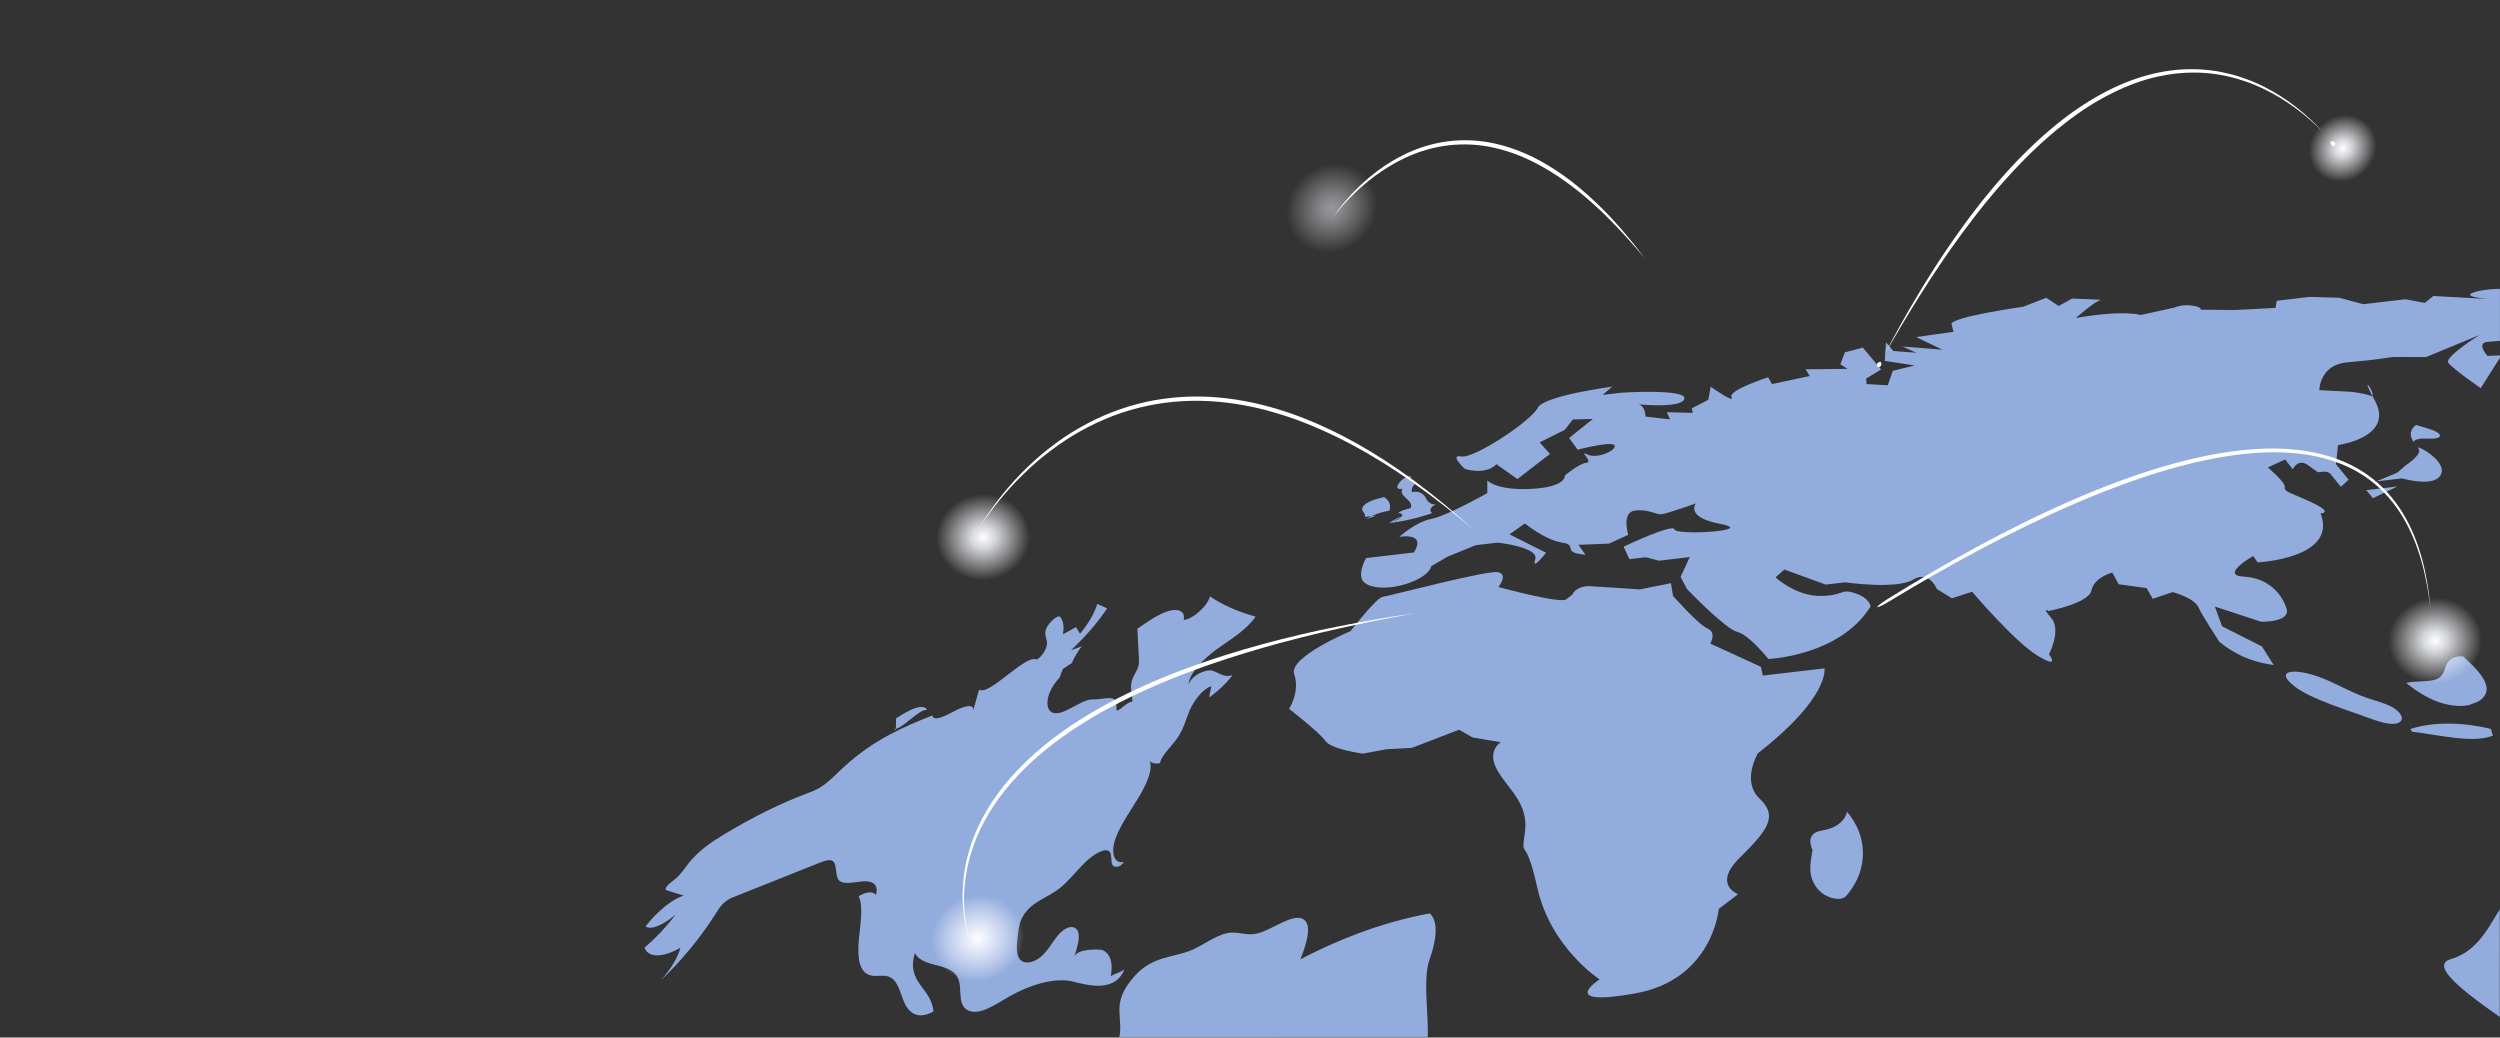 <svg width="2530" height="1050" viewBox="0 0 2530 1050" fill="none" xmlns="http://www.w3.org/2000/svg">
<rect x="0" y="0" width="2530" height="1050" fill="#333333" stroke="none"/>
<g clip-path="url(#clip0_11_148)">
<g style="mix-blend-mode:multiply">
<mask id="mask0_11_148" style="mask-type:luminance" maskUnits="userSpaceOnUse" x="621" y="156" width="1909" height="895">
<path d="M2529.72 1049.4L621 1050.17L621.853 480.753C621.853 480.753 1206.22 248.936 1685.97 183.886C2122.72 124.663 2530 179.327 2530 179.327L2529.72 1049.4Z" fill="white"/>
</mask>
<g mask="url(#mask0_11_148)">
<path d="M1304.56 717.398C1304.56 717.398 1315.93 699.968 1309.72 682.193C1303.7 664.925 1366.69 638.739 1366.69 638.739C1366.69 638.739 1392.99 604.734 1399.26 603.996C1405.54 603.258 1505.76 576.61 1516.14 579.078C1526.59 581.561 1516.39 594.024 1516.39 594.024C1516.39 594.024 1578.84 611.192 1584.98 606.533L1591.08 601.904C1591.08 601.904 1594.6 592.463 1609.61 593.27C1624.68 594.078 1659.46 596.484 1659.46 596.484L1691.01 590.18L1693.12 603.065C1693.12 603.065 1717.99 631.466 1727.84 635.917C1737.77 640.415 1730.71 651.271 1730.71 651.271L1758.64 664.079L1782.02 674.805L1784.01 683.708L1846.39 676.381C1846.39 676.381 1851.96 705.527 1779.04 762.282C1779.04 762.282 1761.93 790.598 1780.83 808.319C1800.27 826.541 1787.52 841.394 1760.6 868.034C1732.8 895.535 1758.98 904.876 1758.98 904.876L1739.41 919.799C1739.41 919.799 1733.5 991.485 1654.39 1005.42C1574.82 1019.45 1618.79 991.147 1618.79 991.147C1618.79 991.147 1569.14 959.117 1555.7 898.08C1543.29 841.748 1539.07 872.501 1543.29 841.748C1547.33 812.24 1524.6 797.348 1514.51 778.027C1504.71 759.268 1518.92 751.088 1518.92 751.088L1490.48 746.383L1476.47 738.494L1428.96 756.815L1403.05 758.253L1379.29 762.651C1379.29 762.651 1347.07 758.445 1341.13 749.673C1335.27 741.031 1304.57 717.405 1304.57 717.405L1304.56 717.398Z" fill="#93ACDE"/>
<path d="M1430.91 559.081L1382.48 564.771C1382.48 564.771 1372.76 581.323 1380.09 588.935C1387.53 596.662 1410.16 596.523 1429.2 588.704C1448.06 580.955 1448.39 572.997 1448.39 572.997L1464.97 563.333L1493.45 551.739L1515.65 549.133C1515.65 549.133 1557.84 553.615 1553.68 566.116C1549.43 578.886 1564.61 559.35 1564.61 559.35L1527.56 540.753L1543.23 529.743C1543.23 529.743 1564.27 546.849 1580.77 549.094C1597.38 551.355 1579.46 559.458 1604.49 561.365L1597.38 551.355L1628.23 550.124L1647.79 541.221C1647.79 541.221 1640.71 518.295 1654.64 516.657C1668.56 515.02 1675.61 521.063 1681.61 520.355C1685.08 519.948 1696.14 516.35 1704.86 513.398C1711.21 511.237 1716.31 509.423 1716.31 509.423C1716.31 509.423 1704.67 523.354 1741.23 530.258C1778.52 537.3 1695.63 542.121 1694.51 535.74C1693.42 529.428 1643.13 553.192 1643.13 553.192L1648.96 565.87L1665.56 563.917L1678.78 567.431L1710.04 563.763L1700.76 583.868L1707.25 596.124C1707.25 596.124 1746.1 636.602 1758.08 639.455C1770.14 642.33 1789.61 666.902 1789.61 666.902C1789.61 666.902 1861.89 663.926 1893.03 613.714C1893.03 613.714 1892.59 605.403 1877.31 600.314C1862.2 595.278 1866.81 602.92 1842.01 603.089C1817.32 603.266 1796.81 584.291 1796.81 584.291L1805.74 576.365L1847.63 591.603L1867.09 589.319C1867.09 589.319 1919.25 596.762 1936 586.621C1952.54 576.611 1960.11 596.093 1960.11 596.093L1975.32 605.457L1995.76 598.853C1995.76 598.853 2038.56 649.25 2061.91 663.473C2085.87 678.073 2073.57 662.104 2073.57 662.104C2073.57 662.104 2086.46 637.556 2075.84 625.362C2065.44 613.422 2073.13 618.335 2073.13 618.335C2073.13 618.335 2113.97 610.624 2116.62 597.354C2119.22 584.353 2137.64 579.401 2137.64 579.401L2144.12 591.28L2172.36 595.101L2178.52 605.957L2198.67 599.222C2198.67 599.222 2221.32 604.842 2225.44 615.721C2227.41 620.903 2246.01 649.534 2246.01 649.534C2246.01 649.534 2256 658.091 2270.07 664.511C2284.31 671.007 2300.99 672.991 2300.99 672.991L2289.08 654.216L2248.72 633.773L2241.42 613.853L2288.13 629.145C2288.13 629.145 2318.84 630.19 2313.87 615.398C2309.02 600.944 2295.73 584.937 2270.68 583.561C2245.79 582.192 2280.28 562.656 2280.28 562.656L2284.67 569.13C2284.67 569.13 2366.32 565.194 2348.37 519.525C2348.37 519.525 2362.13 519.225 2340.16 508.785C2318.66 498.567 2311.51 498.144 2312.24 493.047C2312.98 487.995 2295.02 473.034 2295.02 473.034L2312.61 464.992L2320.23 474.902C2320.23 474.902 2325.49 463.485 2335.6 470.681L2345.86 477.985C2345.86 477.985 2355.31 475.694 2358.44 479.6C2361.6 483.529 2368.92 492.67 2368.92 492.67L2376.83 485.474L2364.03 469.767L2366.02 450.469C2366.02 450.469 2423.65 442.535 2403.37 405.377C2384.44 370.703 2408.31 403.709 2398.92 400.472C2389.6 397.266 2378.23 396.459 2378.23 396.459L2347.12 394.821C2347.12 394.821 2347.43 368.966 2375.48 366.682C2403.58 364.391 2421.44 361.254 2421.44 361.254L2455.09 361.385L2509.28 338.989C2509.28 338.989 2473.88 361.216 2477.6 366.936C2481.37 372.725 2510.51 392.784 2510.51 392.784L2524.39 370.811L2531.59 359.555L2517.35 360.193C2517.35 360.193 2505.73 347.346 2516.93 346.031C2528.13 344.717 2554.4 343.64 2554.4 343.64L2590.23 323.582L2601.29 322.282C2601.29 322.282 2570.84 314.279 2566.37 315.755C2561.88 317.239 2590.02 312.918 2590.02 312.918L2567.36 294.105C2567.36 294.105 2529.45 289.469 2507.39 294.774C2485.2 300.102 2518.34 302.623 2518.34 302.623L2462.53 299.533L2453.97 306.506L2434.14 302.862L2391.56 307.859L2367.45 301.339L2337.35 300.455L2304.1 304.361L2302.81 311.603L2261.99 313.725L2227.11 313.402C2227.11 313.402 2228.67 310.588 2218.03 309.22C2207.45 307.859 2200.63 311.265 2200.63 311.265L2166.44 318.776C2166.44 318.776 2149.21 313.256 2100.71 321.844C2100.71 321.844 2120.58 304.399 2125.71 303.8C2130.85 303.2 2096.92 302.154 2096.92 302.154L2083.43 309.604L2070.79 301.378L2047.25 310.488C2047.25 310.488 1972.94 320.891 1974.95 328.279L1977 335.783L1939.16 341.095L1965.71 353.873L1925.16 350.621L1939.21 356.979L1916.13 355.227L1908.58 346.424L1907.46 365.214L1937.65 369.88L1915.52 375.247L1910.39 389.916L1888.94 388.647L1888.6 383.058L1903.66 373.878L1885.22 351.798L1866.99 356.572L1862.43 368.696L1869.75 373.279L1827.3 373.725L1831.47 380.513L1793.25 388.678L1789.33 381.805C1789.33 381.805 1748.66 394.837 1752.31 401.864C1756.01 408.991 1731.23 391.361 1731.23 391.361L1728.81 404.624L1712.11 413.196L1713.1 417.855L1686.82 417.117L1690.06 424.413L1665.28 421.553C1665.28 421.553 1665.25 410.213 1657.73 409.229C1650.25 408.245 1701.2 414.48 1704.56 403.732C1707.85 393.199 1641.36 397.366 1641.36 397.366L1621.81 399.657L1631.51 391.315C1631.51 391.315 1562.09 400.365 1556.06 412.85C1549.88 425.636 1491.89 464.385 1478.91 461.932C1466.03 459.495 1482.45 474.556 1482.45 474.556C1482.45 474.556 1503.18 481.337 1514.39 469.79L1535.67 484.797L1568.57 459.387L1558.1 447.701L1583.53 434.992L1591.81 424.475L1611.97 423.998L1587.95 443.211L1596.54 455.09C1596.54 455.09 1631.42 446.002 1633.92 450.7C1636.45 455.443 1616.59 464.915 1606.51 459.972C1596.54 455.082 1613.03 467.391 1605.45 468.283C1597.88 469.175 1583.56 481.261 1583.56 481.261C1583.56 481.261 1585.78 492.685 1550.24 494.715C1514.83 496.737 1505.12 486.281 1505.12 486.281L1505.21 498.928C1505.21 498.928 1464.2 522.193 1448.47 525.145C1432.71 528.105 1416.04 543.382 1416.04 543.382C1416.04 543.382 1443.96 537.969 1430.94 559.051L1430.91 559.081Z" fill="#93ACDE"/>
<path d="M2401.37 504.172L2394.62 495.984L2426.21 492.271L2401.37 504.172Z" fill="#93ACDE"/>
<path d="M2404.61 487.212L2425.85 478.463L2435.01 470.605C2435.01 470.605 2452.33 459.388 2447.39 453.945C2442.5 448.555 2475.87 465.17 2470.53 479.478C2465.06 494.124 2430.78 484.144 2430.78 484.144L2404.62 487.212H2404.61Z" fill="#93ACDE"/>
<path d="M2443.95 448.624C2440.26 445.91 2446.97 443.696 2452.95 443.781C2458.93 443.873 2466.5 444.442 2468.74 442.02C2471.58 438.945 2462.68 435.154 2455.45 433.101C2451.93 432.102 2448.42 431.095 2444.91 430.103C2438.39 434.924 2437.89 441.943 2443.73 448.401" fill="#93ACDE"/>
<path d="M1836.64 864.713C1832.17 857.17 1828.68 846.914 1837.69 842.34C1840.86 840.733 1844.87 840.341 1848.56 839.472C1859.47 836.912 1867.76 829.631 1869.11 821.512C1890.25 845.823 1890.94 879.666 1869.64 905.192C1868.5 906.552 1867.25 907.936 1865.41 908.766C1863.01 909.843 1859.97 909.812 1857.18 909.374C1840.52 906.752 1832.19 892.16 1832 879.705C1831.83 867.457 1836.71 855.448 1834.46 843.678" fill="#93ACDE"/>
<path d="M2399.9 727.539C2409.55 731.129 2422.27 734.758 2428.35 730.906C2433.87 727.408 2428.8 719.935 2421.01 715.653C2413.28 711.401 2403.77 709.187 2395.02 706.173C2378.81 700.576 2365.17 692.142 2349.73 686.099C2323.67 675.904 2299.63 677.257 2322.24 694.741C2339.23 707.88 2376.75 718.928 2399.89 727.531L2399.9 727.539Z" fill="#93ACDE"/>
<path d="M2503.84 711.286C2496.1 716.298 2479.91 714.93 2467 710.194C2454.2 705.496 2444.1 698.254 2435.01 691.173C2444.41 688.605 2458.3 690.681 2466.33 687.06C2472.93 684.077 2473.51 678.195 2475.54 673.19C2477.54 668.216 2483.02 663.288 2492.7 664.326C2503.29 674.013 2514.32 684.477 2516.26 694.833C2518.24 705.343 2506.85 715.084 2488.64 712.616" fill="#93ACDE"/>
<path d="M2520.72 737.679C2491.34 730.452 2461.15 730.514 2439.24 737.787C2439.85 738.694 2440.45 739.601 2441.06 740.509C2469.34 743.784 2502.6 752.61 2522.82 744.422" fill="#93ACDE"/>
<path d="M2630.39 872.409C2630.55 877.737 2633.8 883.78 2639.63 889.516C2663.28 891.992 2687.88 896.243 2712.76 902.186C2703.59 887.279 2692.65 872.586 2680.16 858.309C2703.95 868.619 2728.17 879.106 2752.81 889.785C2763.98 894.621 2775.29 899.526 2787.12 903.639C2801.08 908.506 2815.52 912.196 2829.64 917.278C2864.73 929.902 2895.88 950.63 2916.66 972.019C2938.06 994.053 2949.43 1016.8 2955.52 1038.58C2959.04 1051.18 2960.28 1064.6 2946.68 1069.96C2930.44 1076.36 2900.23 1068.85 2873.79 1061.56C2841.59 1052.68 2809.87 1043.93 2778.61 1035.31C2751.64 1027.87 2723.61 1020.34 2700.73 1021.43C2677.78 1022.52 2664.91 1034.64 2673.6 1051.85C2619.62 1043.43 2631.17 1104.72 2565.44 1054.53C2532.1 1029.07 2449.47 979.592 2480.09 970.666C2518.29 959.541 2524.39 916.402 2545.41 902.263C2552.91 897.22 2566.95 898.411 2573.66 894.867C2579.37 891.853 2578.09 885.772 2583.96 882.404C2586.22 881.105 2630.26 867.958 2630.39 872.402V872.409Z" fill="#93ACDE"/>
<path d="M1392.49 521.878C1388.71 522.27 1384.92 522.67 1381.13 523.062C1382.53 520.194 1378.78 518.118 1378.53 515.412C1378.26 512.644 1381.83 509.546 1386.23 507.501C1390.61 505.463 1395.73 504.241 1400.72 503.072C1406.03 506.417 1408.01 511.537 1406 516.827C1397.5 518.141 1389.08 521.201 1382.69 525.291" fill="#93ACDE"/>
<path d="M1423.71 521.01C1416.95 522.816 1410.68 525.746 1405.98 529.298C1420.8 527.537 1435.69 524.085 1449.44 519.226C1445.84 517.15 1447.79 512.583 1453.07 510.607C1446.41 510.654 1444.19 506.456 1442.37 503.088C1440.56 499.736 1435.46 496.253 1428.99 498.16C1427.92 495.323 1429.31 491.925 1432.67 489.08C1427.69 488.504 1425.53 485.059 1428.28 482.13C1422.3 481.646 1417.31 486.382 1415.13 490.003C1414.36 491.279 1413.58 492.663 1414.24 493.762C1414.9 494.87 1417.72 495.369 1419.57 494.37C1413.85 501.797 1431.98 506.648 1427.39 514.344C1422.56 515.097 1417.83 516.943 1414.5 519.364C1418.11 518.688 1420.19 521.233 1418.47 523.27C1416.75 525.315 1412.98 526.668 1409.46 527.699" fill="#93ACDE"/>
<path d="M1103.32 1109.02C1098.67 1139.98 1103.5 1167.38 1117.26 1185.06C1123.4 1192.96 1131.36 1198.99 1141.59 1200.83C1158.84 1203.93 1183.88 1196.65 1189.6 1216.49C1192.64 1227.01 1188.95 1242.29 1186.93 1256.38C1182.84 1284.85 1185.65 1310.74 1184.28 1339.51C1182.87 1369.1 1175.85 1404.74 1156.42 1435.08C1173.88 1428.55 1183.16 1454.03 1171.72 1478.52C1179.05 1475.87 1182.71 1485.22 1181.41 1495.46C1180.08 1505.79 1175.34 1516.72 1171.6 1527.52C1157.92 1567.01 1157.59 1609.28 1171.43 1634.79C1185.69 1661.1 1214.26 1668.25 1243.84 1652.28C1248.46 1646.7 1246.96 1637.26 1243.04 1634.79C1239.14 1632.33 1233.83 1633.38 1230.17 1630.5C1220.29 1622.72 1228.77 1595.8 1237.76 1577.25C1246.65 1558.9 1256.44 1534.62 1248.86 1524.17C1245.62 1519.72 1239.87 1519.53 1236.77 1514.98C1231.53 1507.3 1235.99 1490.52 1242.8 1478.26C1249.56 1466.1 1258.39 1455.97 1264.88 1443.83C1259.82 1438.25 1254.81 1432.71 1249.83 1427.22C1265.32 1417.89 1278.41 1392.3 1277.32 1373.85C1291.21 1371.82 1308.23 1358.78 1316.01 1339.96C1323.69 1321.37 1317.1 1300.93 1303.1 1305.56C1337.89 1273.54 1372.4 1241.01 1381.84 1195.63C1386.54 1173.05 1380.18 1130.29 1397.32 1116.69C1403.77 1111.58 1410.93 1109.37 1417.2 1103.82C1428.45 1093.87 1432.86 1076.86 1432.49 1063.95C1432.12 1051.23 1444.23 1061.8 1444.91 1048.58C1445.87 1030.05 1439.88 990.031 1446.53 971.587C1453.08 953.427 1456.52 933.199 1447.02 924.35C1403.89 932.238 1359.58 948.022 1315.96 970.872C1322.12 955.411 1327.95 936.99 1319.64 930.747C1308.92 922.689 1286.37 942.479 1270.11 945.101C1259.35 946.838 1251.89 941.933 1240.84 944.547C1229.57 947.207 1217.6 956.51 1206.14 961.415C1187.75 969.296 1166.61 967.089 1148.02 987.994C1121.88 1017.35 1139.16 1029.82 1131.63 1054.14C1126.72 1070 1098.13 1095.69 1103.33 1109.04L1103.32 1109.02Z" fill="#93ACDE"/>
<path d="M1087.14 968.412C1089.91 959.67 1092.69 950.598 1091.42 944.255C1090.15 937.974 1083.33 935.675 1075.62 941.71C1068.04 947.654 1063.39 958.171 1056.23 965.567C1046.5 975.608 1035.39 976.177 1031.52 970.003C1027.7 963.899 1029.06 953.289 1030.45 943.256C1031.19 937.958 1032.09 932.231 1035.82 926.249C1044.3 912.641 1059.06 908.897 1071.27 899.74C1080.82 892.582 1088.89 881.803 1097.82 873.023C1106.71 864.282 1119.05 857.047 1123.06 862.152C1125.31 865.012 1124.14 870.863 1125.47 874.646C1126.82 878.451 1133.58 878.328 1137.32 872.493C1125.72 874.3 1124.17 860.484 1129.57 846.722C1134.9 833.152 1144.93 819.367 1152.94 805.882C1160.86 792.542 1167.11 777.742 1163.33 770.008C1165.58 772.422 1169.34 773.268 1173.89 772.368C1175.21 764.703 1184.82 756.154 1190.81 747.881C1197.87 738.132 1199.88 728.468 1203.97 718.866C1208.02 709.363 1216.88 697.315 1225.88 694.409C1225.11 698.184 1224.35 701.974 1223.57 705.788C1232.35 699.814 1240.78 691.826 1247.36 683.215C1238.02 686.144 1233.47 680.486 1226.75 678.702C1220.09 676.934 1205.66 683.661 1202.85 692.802C1203.05 681.485 1218.92 665.809 1232.51 656.191C1246.1 646.588 1261.58 637.347 1270.68 624.008C1253.08 619.233 1237.62 612.36 1224.51 603.595C1221.93 613.475 1207.11 626.714 1197.84 627.375C1200 618.134 1191.7 615.389 1181.91 618.526C1172.18 621.655 1161.37 629.09 1151.01 636.293C1151.54 646.334 1152.06 656.537 1152.6 666.916C1152.74 669.53 1152.85 672.252 1151.62 675.565C1150.48 678.625 1148.29 681.931 1146.85 685.091C1142.88 693.81 1145.22 699.853 1145.76 706.626C1146.32 713.476 1146.75 706.895 1138.04 714.068C1127.27 722.948 1130.72 718.696 1129.41 710.762C1128.12 702.936 1114.04 708.379 1105.98 707.795C1097.8 707.203 1084.8 717.328 1074.55 720.772C1056.16 726.954 1054.93 704.281 1072.14 685.929C1073.31 682.915 1074.48 679.909 1075.64 676.911C1078.65 674.95 1081.67 672.99 1084.69 671.029C1086.95 665.563 1090.39 659.743 1094.68 654.123C1091.04 655.437 1087.39 656.752 1083.76 658.067C1097.89 644.958 1110.6 630.266 1120.46 615.681C1117.09 614.182 1113.75 612.683 1110.42 611.199C1107.75 620.34 1101.49 631.158 1092.95 641.322C1091.62 639.077 1090.29 636.847 1088.95 634.625C1084.5 637.062 1080.04 639.507 1075.59 641.937C1077.17 634.148 1076.11 627.859 1072.6 623.961C1068.98 622.539 1059.91 631.757 1058.35 637.301C1056.77 642.89 1059.33 645.935 1059.59 650.509C1059.85 655.122 1055.7 663.779 1049.18 667.539C1038.32 661.35 1000.93 704.827 990.837 697.869C988.746 705.273 986.639 712.753 984.51 720.303C987.308 711.316 975.537 714.437 965.935 719.611C956.348 724.786 944.246 730.644 943.593 723.986C914.969 735.365 883.586 748.65 853.278 776.851C846.267 783.37 839.247 790.743 832.043 795.602C826.462 799.37 821.426 801.161 816.498 803.006C789.773 813.016 761.165 827.217 731.588 845.099C720.094 852.05 706.832 861.03 696.799 873.684C692.709 878.843 689.095 884.663 684.19 888.815C680.277 892.129 674.649 895.673 673.688 899.087C673.303 900.463 674.157 900.824 674.987 901.078C680.638 902.831 686.335 904.591 692.086 906.375C681.292 909.166 664.654 922.551 653.299 937.597C658.473 941.395 671.151 936.344 683.806 925.404C674.71 937.543 663.57 949.429 652.253 959.032C656.059 969.365 670.274 969.48 688.588 959.147C686.25 968.527 678.478 981.459 668.544 992.399C689.649 972.287 709.254 948.453 723.631 925.58C726.06 921.721 728.582 917.585 732.034 914.24C735.855 910.542 739.676 908.905 743.098 907.536C770.975 896.419 799.161 885.186 827.646 873.831C832.62 871.847 837.794 869.833 841.116 870.671C847.881 872.37 844.652 884.886 848.535 890.222C852.54 895.742 863.304 892.859 872.338 891.983C881.433 891.098 889.936 893.897 886.4 905.698C883.662 901.724 876.797 902.239 868.993 906.967C873.975 917.415 870.477 935.483 869.085 951.928C867.663 968.742 869.193 985.349 882.409 987.379C887.084 988.101 892.958 986.91 897.54 987.84C908.227 990.024 910.464 1003.17 914.769 1013.68C919.152 1024.38 928.439 1032.79 944.692 1023.59C942.401 999.15 916.676 994.529 925.879 964.475C934.459 981.005 965.427 972.44 970.686 993.445C972.308 999.941 971.263 1008.78 973.346 1015.02C975.976 1022.88 983.787 1025.87 993.912 1022.8C1002.52 1020.19 1012.13 1013.67 1021.41 1008.43C1043.16 996.143 1064.19 990.493 1081.27 992.43C1091.3 993.568 1126.66 1008.76 1137.94 981.051C1133.92 984.134 1128.22 985.142 1124.11 987.994C1126.57 974.955 1123.94 965.198 1115.85 961.538C1113.56 960.501 1089.91 959.624 1087.14 968.381V968.412Z" fill="#93ACDE"/>
<path d="M906.597 738.74C906.674 734.781 906.751 730.844 906.828 726.931C913.101 723.01 919.513 719.02 925.41 716.89C931.322 714.753 936.743 714.791 938.119 718.574C930.284 716.559 911.341 740.262 904.129 737.502" fill="#93ACDE"/>
</g>
</g>
<path style="mix-blend-mode:screen" d="M2399.38 185.775C2418.94 167.886 2421.5 138.849 2405.1 120.918C2388.7 102.988 2359.55 102.954 2339.99 120.843C2320.43 138.732 2317.87 167.769 2334.28 185.7C2350.68 203.631 2379.83 203.664 2399.38 185.775Z" fill="url(#paint0_radial_11_148)"/>
<g style="mix-blend-mode:soft-light">
<path d="M2362.77 147.844C2361.74 147.959 2361.07 147.844 2360.5 147.644C2359.93 147.444 2359.52 147.129 2359.2 146.737C2358.9 146.345 2358.69 145.86 2358.64 145.261C2358.58 144.653 2358.64 143.969 2359.01 142.992C2360.04 142.816 2360.73 142.916 2361.32 143.116C2361.9 143.315 2362.33 143.638 2362.65 144.046C2362.96 144.461 2363.18 144.953 2363.23 145.568C2363.27 146.183 2363.21 146.89 2362.78 147.836L2362.77 147.844Z" fill="white"/>
<path d="M2350.76 133.605C2342.11 124.741 2332.77 116.583 2322.82 109.272C2317.84 105.628 2312.74 102.16 2307.46 98.977C2302.18 95.787 2296.76 92.85 2291.22 90.182L2289.13 89.19C2288.44 88.852 2287.75 88.529 2287.04 88.221L2282.82 86.361L2278.55 84.638C2277.84 84.346 2277.12 84.077 2276.39 83.816L2274.23 83.032C2268.44 80.971 2262.56 79.149 2256.58 77.773C2255.1 77.381 2253.59 77.089 2252.09 76.781L2249.84 76.32C2249.09 76.151 2248.33 76.02 2247.58 75.897L2243.04 75.136C2241.53 74.913 2240.01 74.744 2238.48 74.544C2237.72 74.451 2236.96 74.344 2236.2 74.259L2233.91 74.067C2232.38 73.952 2230.86 73.783 2229.33 73.706C2226.27 73.583 2223.21 73.391 2220.15 73.444C2207.9 73.375 2195.68 74.867 2183.72 77.504L2181.48 77.988C2180.73 78.157 2179.99 78.365 2179.25 78.557L2174.81 79.718L2173.7 80.01L2172.6 80.348L2170.4 81.025L2166.01 82.371L2161.68 83.9L2159.51 84.662L2158.43 85.046L2157.36 85.469L2153.09 87.176C2151.67 87.745 2150.24 88.298 2148.85 88.944C2137.6 93.826 2126.73 99.592 2116.3 106.081L2112.42 108.557L2110.47 109.795C2109.82 110.202 2109.18 110.617 2108.55 111.063L2100.96 116.283L2093.53 121.758C2092.28 122.649 2091.08 123.618 2089.88 124.571L2086.26 127.431C2066.98 142.739 2049.23 159.961 2032.67 178.22C2028.46 182.733 2024.46 187.423 2020.41 192.075C2018.35 194.381 2016.43 196.795 2014.45 199.155C2012.48 201.531 2010.5 203.891 2008.54 206.29C2000.84 215.939 1993.24 225.672 1985.93 235.636C1956.65 275.462 1930.63 317.64 1906.14 360.671C1917.56 338.698 1929.65 317.071 1942.42 295.828C1944.01 293.175 1945.6 290.508 1947.22 287.878L1952.16 279.998L1957.1 272.125L1962.17 264.337C1963.87 261.746 1965.54 259.132 1967.27 256.564L1972.52 248.883L1975.14 245.039C1976.01 243.755 1976.88 242.479 1977.79 241.218L1983.18 233.637C1986.72 228.548 1990.5 223.62 1994.17 218.622C1996 216.116 1997.93 213.686 1999.83 211.234L2005.56 203.891C2007.5 201.47 2009.48 199.079 2011.43 196.672C2013.41 194.281 2015.32 191.836 2017.37 189.499C2021.41 184.786 2025.4 180.027 2029.6 175.445C2037.85 166.15 2046.56 157.277 2055.5 148.628L2062.28 142.224L2069.23 136.004C2071.53 133.905 2073.94 131.937 2076.31 129.93L2079.89 126.924C2081.07 125.917 2082.32 124.979 2083.54 124.01L2087.22 121.127C2088.44 120.166 2089.65 119.197 2090.92 118.29L2098.46 112.77L2106.18 107.496C2106.81 107.05 2107.47 106.627 2108.13 106.212L2110.1 104.959L2114.06 102.452C2124.67 95.909 2135.72 90.02 2147.22 85.146C2148.65 84.5 2150.11 83.939 2151.56 83.378L2155.93 81.678L2157.02 81.256L2158.13 80.871L2160.34 80.11L2164.78 78.588L2169.27 77.25L2171.52 76.581L2172.64 76.251L2173.78 75.966L2178.33 74.821C2179.09 74.636 2179.85 74.428 2180.61 74.259L2182.91 73.783L2187.5 72.829C2189.04 72.552 2190.59 72.322 2192.13 72.061C2195.21 71.499 2198.33 71.199 2201.43 70.83C2201.83 70.784 2202.21 70.738 2202.6 70.7L2203.77 70.615L2206.11 70.446L2208.45 70.277L2209.61 70.192L2210.79 70.162L2215.48 70.031L2216.65 70L2217.83 70.015L2220.17 70.046C2223.3 70.031 2226.42 70.269 2229.54 70.438C2231.1 70.538 2232.66 70.73 2234.21 70.876L2236.54 71.107C2237.32 71.199 2238.08 71.322 2238.86 71.422C2245.07 72.191 2251.19 73.467 2257.24 74.997C2263.3 76.512 2269.24 78.48 2275.06 80.679L2277.25 81.517C2277.98 81.794 2278.7 82.078 2279.42 82.394L2283.72 84.216L2287.96 86.176C2289.38 86.814 2290.75 87.552 2292.15 88.244C2303.23 93.911 2313.75 100.638 2323.54 108.28C2328.44 112.101 2333.16 116.122 2337.71 120.335C2342.24 124.564 2346.59 128.992 2350.75 133.567L2350.76 133.605Z" fill="white"/>
<path d="M1903.16 366.183C1903.71 367.06 1903.88 367.736 1903.94 368.344C1903.99 368.951 1903.87 369.466 1903.64 369.92C1903.4 370.373 1903.04 370.758 1902.51 371.05C1901.97 371.342 1901.31 371.573 1900.27 371.596C1899.71 370.719 1899.54 370.043 1899.48 369.435C1899.43 368.828 1899.55 368.313 1899.79 367.859C1900.04 367.413 1900.4 367.021 1900.93 366.729C1901.47 366.437 1902.12 366.206 1903.16 366.183Z" fill="white"/>
</g>
<g style="mix-blend-mode:soft-light">
<path d="M1910.29 606.219C1925.06 597.001 1939.96 588.006 1954.98 579.211C1985.01 561.604 2015.64 544.99 2046.85 529.513C2054.64 525.631 2062.51 521.879 2070.39 518.189C2078.28 514.498 2086.22 510.908 2094.2 507.41C2102.17 503.904 2110.2 500.498 2118.27 497.215C2126.34 493.932 2134.45 490.734 2142.63 487.697C2150.8 484.668 2159.02 481.754 2167.3 479.001C2175.58 476.257 2183.9 473.658 2192.29 471.236C2200.67 468.799 2209.12 466.593 2217.61 464.571C2226.11 462.556 2234.65 460.734 2243.26 459.227C2260.47 456.229 2277.9 454.253 2295.42 453.961C2304.18 453.822 2312.95 454.099 2321.69 454.929C2330.41 455.775 2339.1 457.167 2347.64 459.227C2356.18 461.288 2364.56 464.017 2372.64 467.523C2373.66 467.93 2374.65 468.415 2375.64 468.884L2378.63 470.291C2380.59 471.267 2382.52 472.328 2384.47 473.343C2386.36 474.465 2388.27 475.542 2390.13 476.718L2392.89 478.525C2393.82 479.124 2394.74 479.724 2395.62 480.385C2402.81 485.46 2409.45 491.287 2415.41 497.722C2421.38 504.165 2426.68 511.2 2431.28 518.658C2440.48 533.588 2446.91 550.026 2451.46 566.84C2453.67 575.274 2455.42 583.816 2456.82 592.404L2457.78 598.862C2458.09 601.014 2458.3 603.183 2458.57 605.343L2458.95 608.58C2459.07 609.664 2459.15 610.748 2459.25 611.824L2459.84 618.321L2459.09 611.84C2458.96 610.763 2458.85 609.679 2458.71 608.603L2458.25 605.374C2457.92 603.221 2457.66 601.068 2457.29 598.923L2456.18 592.504C2454.59 583.962 2452.68 575.489 2450.3 567.148C2447.86 558.829 2445.01 550.633 2441.57 542.684C2438.14 534.742 2434.13 527.046 2429.48 519.78C2424.84 512.507 2419.54 505.657 2413.61 499.422C2407.67 493.186 2401.1 487.574 2394.01 482.715C2393.14 482.077 2392.23 481.508 2391.33 480.939L2388.6 479.209C2386.77 478.094 2384.88 477.056 2383.03 475.98C2381.12 475.004 2379.23 473.989 2377.29 473.051L2374.36 471.705C2373.38 471.252 2372.41 470.798 2371.41 470.406C2363.49 467.062 2355.25 464.471 2346.87 462.533C2338.49 460.596 2329.95 459.319 2321.36 458.574C2312.78 457.82 2304.14 457.582 2295.51 457.782C2278.24 458.174 2261.02 460.227 2244 463.294C2209.94 469.53 2176.64 479.67 2144.16 491.787C2111.63 503.865 2079.87 517.973 2048.67 533.212C2017.45 548.427 1986.85 564.926 1956.68 582.147C1941.59 590.758 1926.65 599.638 1911.79 608.641C1896.92 617.652 1895.53 615.438 1910.29 606.219Z" fill="white"/>
</g>
<path style="mix-blend-mode:screen" d="M2465.96 709.34C2501.16 706.093 2527.29 677.298 2524.31 645.025C2521.33 612.751 2490.38 589.22 2455.18 592.467C2419.99 595.714 2393.86 624.509 2396.84 656.782C2399.82 689.056 2430.77 712.587 2465.96 709.34Z" fill="url(#paint1_radial_11_148)"/>
<path style="mix-blend-mode:screen" d="M996.515 604.679C1031.71 601.432 1057.84 572.637 1054.86 540.364C1051.88 508.09 1020.93 484.559 985.734 487.806C950.535 491.053 924.413 519.847 927.39 552.121C930.367 584.395 961.315 607.926 996.515 604.679Z" fill="url(#paint2_radial_11_148)"/>
<g style="mix-blend-mode:soft-light">
<path d="M989.627 536.917C995.462 526.2 1002.39 516.089 1009.79 506.371C1013.49 501.505 1017.38 496.784 1021.39 492.163C1023.37 489.834 1025.45 487.589 1027.49 485.313C1029.6 483.091 1031.66 480.831 1033.82 478.671C1038.08 474.273 1042.55 470.09 1047.08 465.97L1050.53 462.933C1051.11 462.433 1051.68 461.918 1052.26 461.418L1054.02 459.942L1057.55 456.997L1061.15 454.137C1063.53 452.208 1066.01 450.401 1068.47 448.563C1069.69 447.633 1070.96 446.772 1072.21 445.888L1075.98 443.251L1079.83 440.721C1081.12 439.891 1082.37 439.007 1083.69 438.223L1087.61 435.816L1089.57 434.609L1091.57 433.463C1112.79 421.101 1135.95 411.982 1159.99 406.708C1172.01 404.064 1184.25 402.449 1196.53 401.719C1199.6 401.565 1202.67 401.326 1205.74 401.35L1210.36 401.296L1212.66 401.265C1213.43 401.25 1214.2 401.303 1214.97 401.311C1218.05 401.411 1221.12 401.48 1224.19 401.596L1233.39 402.249C1245.64 403.379 1257.79 405.34 1269.8 407.938L1278.75 410.099L1280.99 410.637C1281.74 410.829 1282.47 411.052 1283.2 411.252L1287.63 412.505C1293.57 414.081 1299.37 416.088 1305.21 417.979C1308.11 418.986 1310.97 420.086 1313.85 421.131L1318.16 422.723C1319.59 423.269 1321 423.876 1322.42 424.453L1330.93 427.943C1333.74 429.158 1336.51 430.45 1339.31 431.703C1344.93 434.14 1350.38 436.954 1355.88 439.645L1357.93 440.667C1358.62 441.006 1359.29 441.382 1359.96 441.744L1364.01 443.92L1372.09 448.271L1380.03 452.869L1384 455.167L1385.98 456.321L1387.93 457.528L1395.72 462.364L1399.61 464.786C1400.9 465.608 1402.16 466.469 1403.44 467.315L1411.08 472.397C1412.34 473.25 1413.63 474.081 1414.88 474.949L1418.63 477.594L1426.11 482.891C1427.34 483.783 1428.61 484.637 1429.83 485.559L1433.5 488.312C1453.1 502.904 1471.93 518.496 1489.98 534.903C1471.29 519.226 1452.14 504.111 1432.24 490.049L1428.53 487.389C1427.3 486.497 1426.01 485.667 1424.76 484.806L1417.2 479.678L1413.43 477.118C1412.16 476.28 1410.87 475.472 1409.59 474.65L1401.9 469.737C1400.61 468.922 1399.34 468.084 1398.04 467.292L1394.13 464.947L1386.31 460.242L1384.36 459.065L1382.37 457.951L1378.39 455.721L1370.44 451.262C1349.02 439.783 1326.84 429.689 1303.87 421.893C1298.08 420.094 1292.35 418.095 1286.49 416.565L1282.11 415.342C1281.38 415.142 1280.66 414.927 1279.92 414.743L1277.71 414.22L1268.87 412.113C1257.03 409.584 1245.05 407.7 1233.01 406.608C1208.91 404.425 1184.51 405.724 1160.86 410.745C1149.03 413.236 1137.4 416.672 1126.1 420.993C1114.81 425.322 1103.82 430.488 1093.26 436.416L1091.27 437.515L1089.32 438.676L1085.42 440.998C1084.1 441.759 1082.85 442.613 1081.56 443.412L1077.73 445.857L1073.98 448.417C1072.72 449.271 1071.46 450.109 1070.24 451.008C1067.79 452.792 1065.3 454.522 1062.9 456.39L1059.28 459.15L1055.73 462.002L1053.95 463.425C1053.37 463.901 1052.79 464.401 1052.21 464.893L1048.73 467.838C1044.17 471.836 1039.65 475.91 1035.33 480.177C1033.12 482.269 1031.02 484.468 1028.88 486.62C1026.78 488.827 1024.67 491.01 1022.64 493.278C1018.54 497.768 1014.57 502.381 1010.73 507.11C1006.89 511.838 1003.2 516.681 999.66 521.633C996.124 526.592 992.702 531.643 989.627 536.909V536.917Z" fill="white"/>
</g>
<path style="mix-blend-mode:screen" opacity="0.5" d="M1380.72 262.049C1409.1 240.973 1416.44 202.794 1397.12 176.774C1377.79 150.754 1339.12 146.747 1310.75 167.823C1282.37 188.898 1275.03 227.077 1294.35 253.097C1313.67 279.117 1352.34 283.125 1380.72 262.049Z" fill="url(#paint3_radial_11_148)"/>
<g style="mix-blend-mode:soft-light">
<path d="M1348.4 220.928C1352.73 214.2 1357.7 207.881 1362.96 201.83C1365.59 198.801 1368.33 195.871 1371.14 192.996C1373.95 190.136 1376.86 187.353 1379.83 184.639C1385.81 179.265 1392.1 174.221 1398.7 169.601C1405.31 164.995 1412.27 160.859 1419.48 157.215C1420.37 156.738 1421.29 156.315 1422.2 155.885L1424.95 154.593C1426.79 153.755 1428.66 152.986 1430.51 152.179C1432.41 151.456 1434.29 150.711 1436.19 150.026L1439.06 149.05C1440.03 148.735 1440.98 148.381 1441.95 148.112C1449.7 145.713 1457.65 143.976 1465.7 142.953C1473.76 141.923 1481.91 141.692 1490.02 142.13C1498.13 142.569 1506.2 143.706 1514.1 145.544C1522.01 147.381 1529.74 149.842 1537.29 152.763L1542.89 155.093L1544.29 155.677L1545.67 156.315L1548.41 157.599L1551.16 158.883C1552.07 159.306 1552.96 159.798 1553.86 160.259L1559.22 163.066L1564.47 166.087C1565.34 166.595 1566.22 167.087 1567.08 167.609L1569.64 169.224C1571.35 170.3 1573.06 171.361 1574.75 172.453L1579.74 175.859L1582.24 177.566L1584.66 179.357L1589.52 182.947C1591.13 184.162 1592.68 185.446 1594.25 186.692L1596.6 188.575C1597.39 189.206 1598.18 189.821 1598.93 190.49C1605.08 195.679 1611.1 201 1616.85 206.604C1619.72 209.418 1622.61 212.186 1625.37 215.108C1628.15 217.998 1630.96 220.851 1633.62 223.857C1644.43 235.704 1654.6 248.098 1664.13 260.953C1653.84 248.698 1643.26 236.712 1632.07 225.325C1630.66 223.911 1629.33 222.434 1627.87 221.058L1623.6 216.876C1620.78 214.054 1617.82 211.386 1614.9 208.68L1612.7 206.658C1611.97 205.982 1611.2 205.343 1610.46 204.682L1605.96 200.754C1605.21 200.1 1604.47 199.431 1603.71 198.801L1601.4 196.909L1596.79 193.127C1584.36 183.209 1571.19 174.229 1557.25 166.694C1550.23 163.027 1543.09 159.606 1535.73 156.73C1528.35 153.909 1520.8 151.556 1513.12 149.788C1497.77 146.159 1481.83 145.236 1466.19 147.043C1450.53 148.812 1435.23 153.448 1420.95 160.259C1413.8 163.658 1406.92 167.617 1400.28 171.953C1393.64 176.305 1387.3 181.118 1381.21 186.238C1378.17 188.814 1375.2 191.458 1372.3 194.188C1369.41 196.932 1366.59 199.746 1363.83 202.629C1361.08 205.513 1358.41 208.48 1355.82 211.525C1353.23 214.562 1350.71 217.668 1348.38 220.92L1348.4 220.928Z" fill="white"/>
</g>
<path style="mix-blend-mode:screen" d="M1002.67 1009.12C1036.57 999.097 1056.59 965.773 1047.4 934.694C1038.2 903.615 1003.27 886.549 969.376 896.577C935.479 906.605 915.453 939.928 924.648 971.008C933.842 1002.09 968.774 1019.15 1002.67 1009.12Z" fill="url(#paint4_radial_11_148)"/>
<g style="mix-blend-mode:soft-light">
<path d="M982.277 953.291C977.502 941.112 975.242 928.042 974.427 914.98C973.643 901.887 974.604 888.694 977.08 875.785C978.294 869.319 980.024 862.961 982.031 856.703C984.007 850.422 986.459 844.309 989.142 838.297C994.593 826.311 1001.27 814.886 1009.01 804.238C1016.71 793.559 1025.35 783.58 1034.67 774.308C1043.99 765.02 1053.95 756.409 1064.33 748.367L1072.21 742.44L1080.26 736.781C1081.59 735.82 1082.97 734.921 1084.35 734.029L1088.46 731.322L1092.58 728.624L1096.77 726.048L1100.96 723.473C1102.36 722.612 1103.75 721.743 1105.18 720.943L1113.71 716.03C1115.12 715.192 1116.57 714.424 1118.01 713.647L1122.34 711.31C1125.23 709.757 1128.1 708.173 1131.05 706.728L1139.83 702.315C1142.77 700.861 1145.75 699.508 1148.71 698.101C1154.62 695.249 1160.64 692.681 1166.63 690.029C1169.62 688.675 1172.67 687.484 1175.69 686.223L1184.77 682.486L1193.94 678.95C1197 677.789 1200.03 676.551 1203.12 675.482C1227.73 666.526 1252.7 658.66 1277.96 651.841C1303.2 644.991 1328.67 639.025 1354.31 633.912C1357.5 633.235 1360.72 632.643 1363.92 632.044L1373.56 630.237C1376.77 629.645 1379.97 629.007 1383.19 628.453L1392.85 626.793C1399.29 625.701 1405.71 624.532 1412.17 623.571L1431.54 620.634L1412.29 624.263C1405.86 625.401 1399.47 626.739 1393.07 628L1383.47 629.914C1380.27 630.552 1377.09 631.275 1373.89 631.951L1364.33 634.012C1361.14 634.696 1357.95 635.373 1354.77 636.134L1335.7 640.501L1316.7 645.175C1310.38 646.767 1304.09 648.474 1297.77 650.103L1293.04 651.349L1288.34 652.671L1278.93 655.316C1253.87 662.52 1229.02 670.431 1204.64 679.588C1180.23 688.637 1156.31 699.009 1133.15 710.841C1130.23 712.271 1127.38 713.832 1124.52 715.362L1120.22 717.668C1118.79 718.437 1117.35 719.19 1115.95 720.013L1107.5 724.857C1106.07 725.648 1104.7 726.502 1103.31 727.355L1099.15 729.9C1088.11 736.727 1077.3 743.954 1067 751.85C1056.68 759.708 1046.78 768.126 1037.52 777.198C1028.28 786.278 1019.65 795.989 1011.92 806.383C996.485 827.134 984.814 850.891 979.301 876.27C976.526 888.932 975.227 901.956 975.657 914.957C975.872 921.454 976.495 927.95 977.564 934.37C978.079 937.584 978.74 940.782 979.501 943.949C980.278 947.117 981.154 950.262 982.292 953.322L982.277 953.291Z" fill="white"/>
</g>
</g>
<defs>
<radialGradient id="paint0_radial_11_148" cx="0" cy="0" r="1" gradientUnits="userSpaceOnUse" gradientTransform="translate(2370.85 150.07) rotate(-132.45) scale(44.073 48.02)">
<stop stop-color="white"/>
<stop offset="0.19" stop-color="#F4F6FD" stop-opacity="0.84"/>
<stop offset="0.74" stop-color="white" stop-opacity="0"/>
</radialGradient>
<radialGradient id="paint1_radial_11_148" cx="0" cy="0" r="1" gradientUnits="userSpaceOnUse" gradientTransform="translate(2464.42 648.396) rotate(-95.27) scale(58.782 64.045)">
<stop stop-color="white"/>
<stop offset="0.19" stop-color="#F4F6FD" stop-opacity="0.84"/>
<stop offset="0.74" stop-color="white" stop-opacity="0"/>
</radialGradient>
<radialGradient id="paint2_radial_11_148" cx="0" cy="0" r="1" gradientUnits="userSpaceOnUse" gradientTransform="translate(994.968 543.735) rotate(-95.27) scale(58.782 64.045)">
<stop stop-color="white"/>
<stop offset="0.19" stop-color="#F4F6FD" stop-opacity="0.84"/>
<stop offset="0.74" stop-color="white" stop-opacity="0"/>
</radialGradient>
<radialGradient id="paint3_radial_11_148" cx="0" cy="0" r="1" gradientUnits="userSpaceOnUse" gradientTransform="translate(1347.71 210.795) rotate(-126.6) scale(58.782 64.045)">
<stop stop-color="white"/>
<stop offset="0.19" stop-color="#F4F6FD" stop-opacity="0.84"/>
<stop offset="0.74" stop-color="white" stop-opacity="0"/>
</radialGradient>
<radialGradient id="paint4_radial_11_148" cx="0" cy="0" r="1" gradientUnits="userSpaceOnUse" gradientTransform="translate(989.306 949.644) rotate(-106.48) scale(58.782 64.045)">
<stop stop-color="white"/>
<stop offset="0.19" stop-color="#F4F6FD" stop-opacity="0.84"/>
<stop offset="0.74" stop-color="white" stop-opacity="0"/>
</radialGradient>
<clipPath id="clip0_11_148">
<rect width="2530" height="1050" fill="white"/>
</clipPath>
</defs>
</svg>
